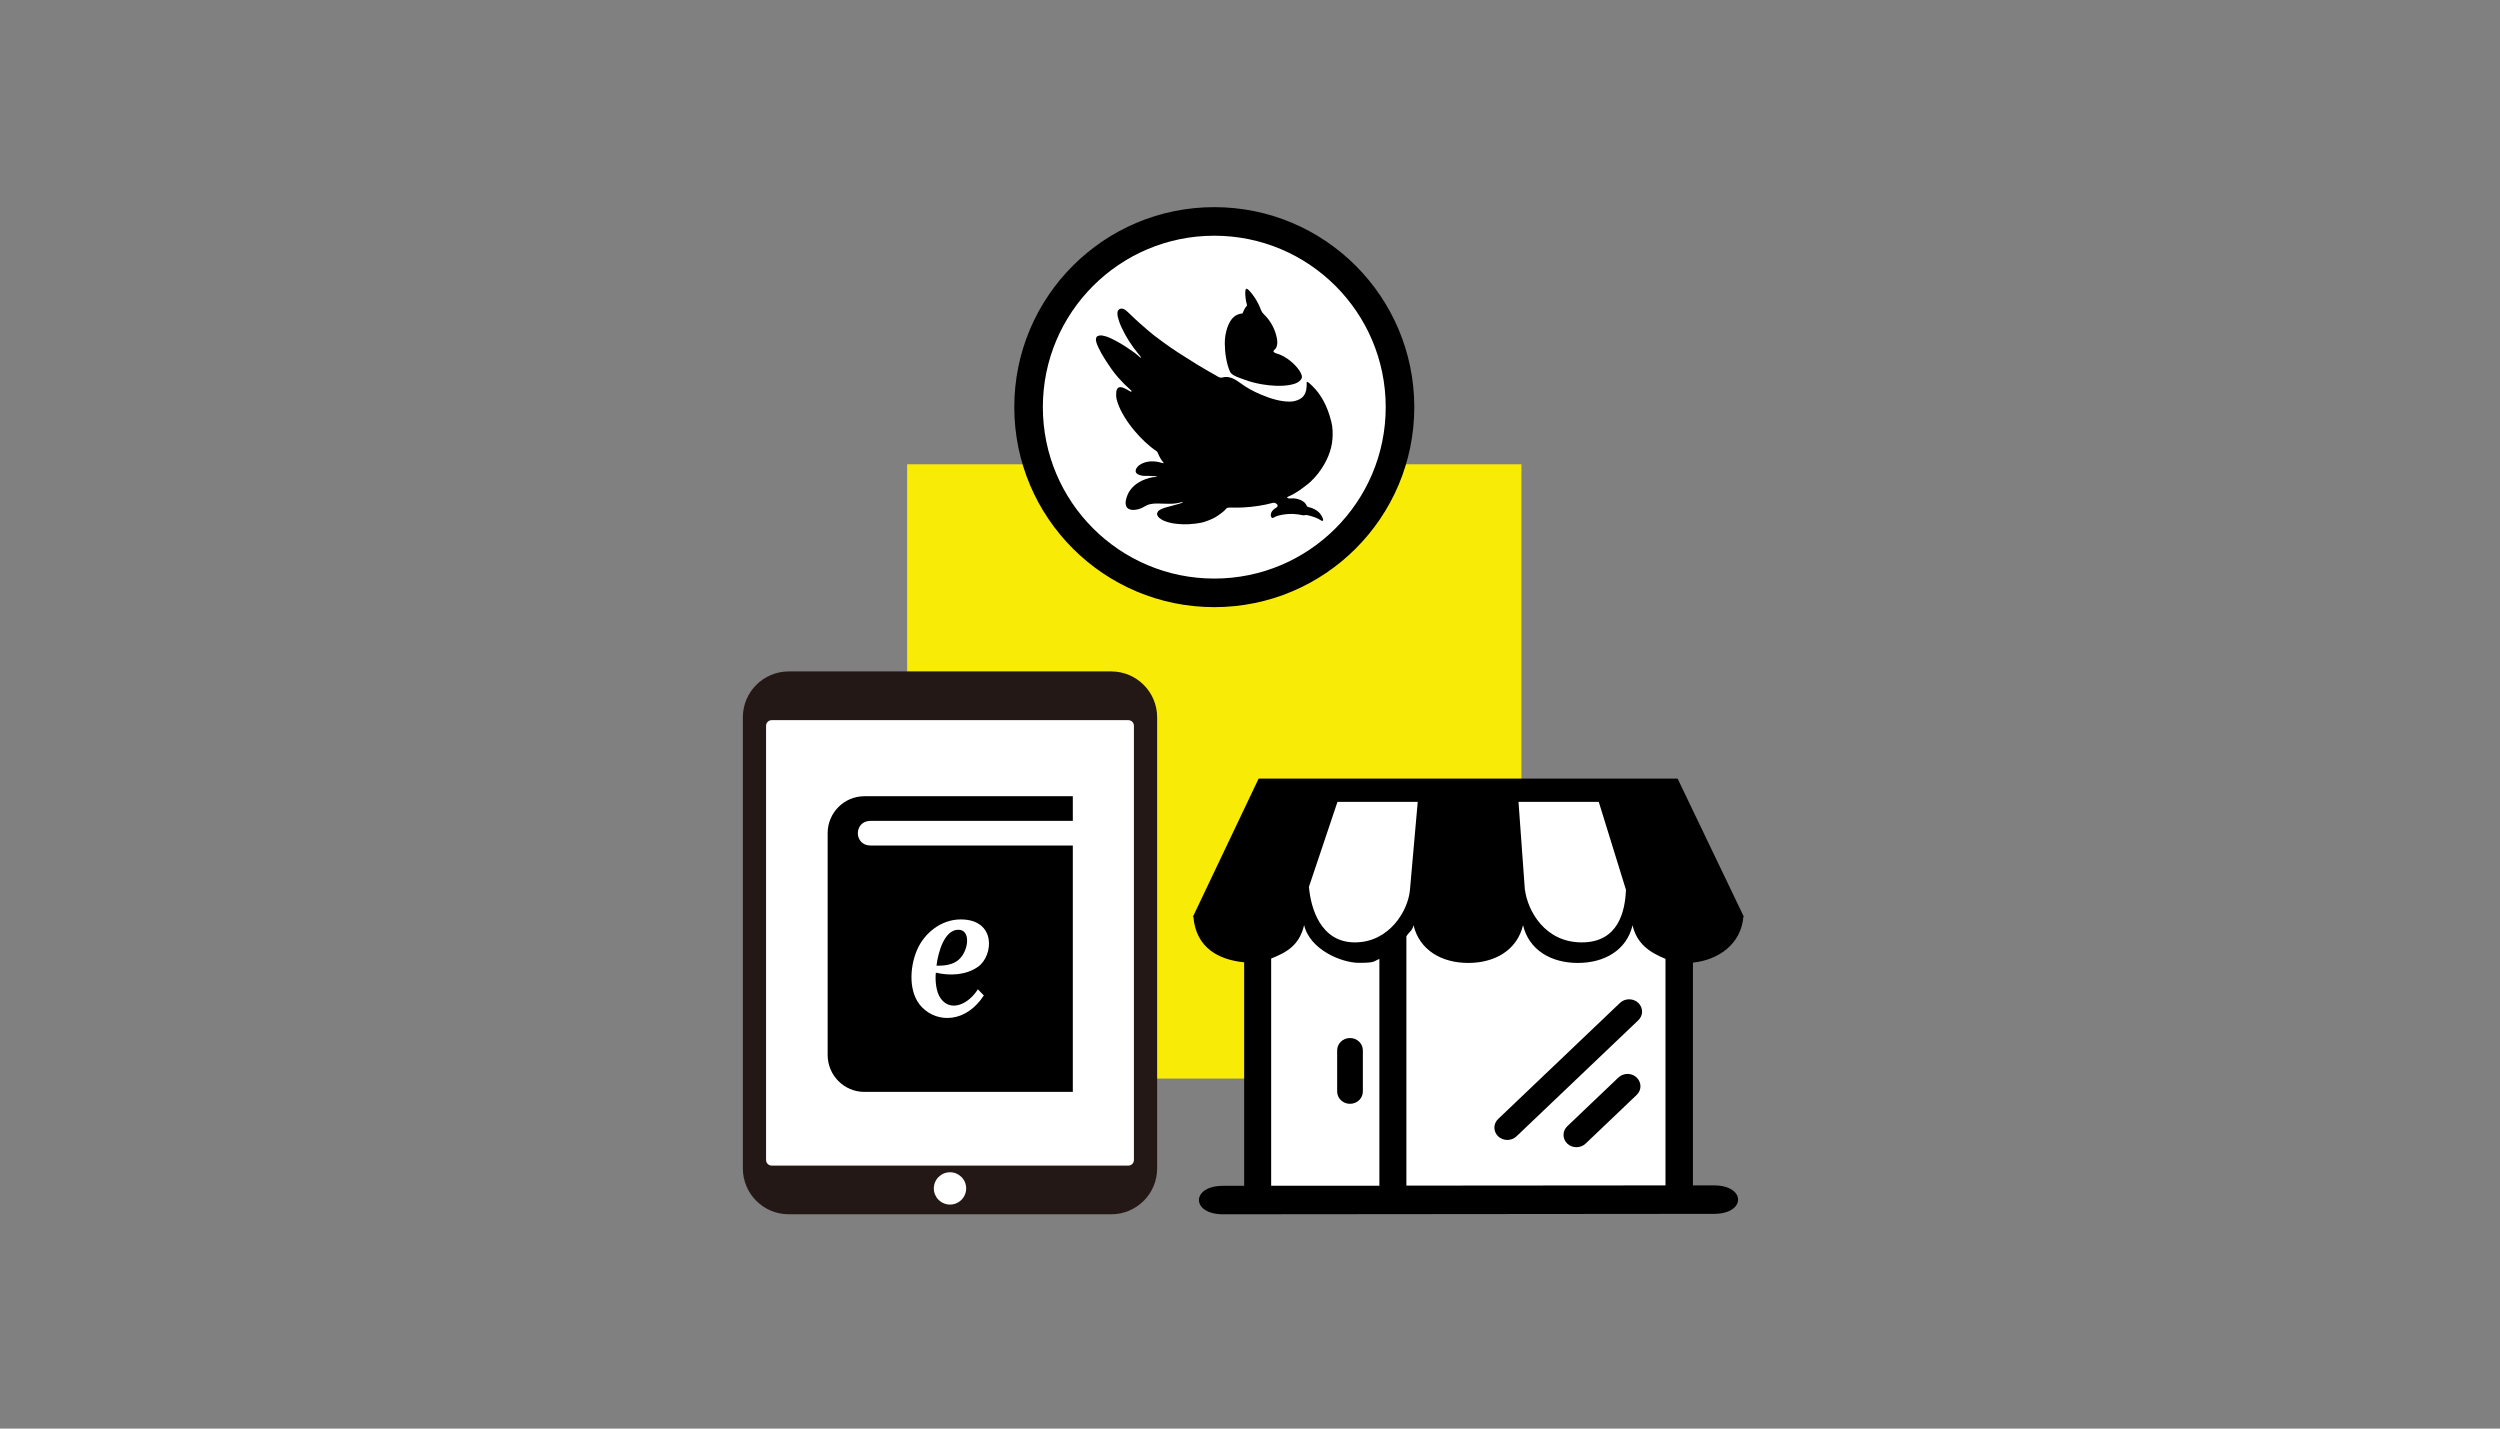 <svg width="350" height="200" viewBox="0 0 350 200" fill="none" xmlns="http://www.w3.org/2000/svg">
<rect x="0" y="0" width="350" height="200" fill="#808080" stroke="none"/>
<rect x="127" y="65" width="86" height="86" fill="#F8EB06"/>
<rect x="176.868" y="110.794" width="57.412" height="56.515" fill="white"/>
<path fill-rule="evenodd" clip-rule="evenodd" d="M182.575 129.525C181.909 132.358 180.11 133.342 177.963 134.191V166.001H193.114V134.251C192.222 134.6 192.6 134.797 190.241 134.797C187.882 134.797 183.406 133.009 182.575 129.51V129.525ZM190.8 147.051C190.8 146.097 189.999 145.324 189.001 145.324C188.003 145.324 187.202 146.097 187.202 147.051V152.807C187.202 153.762 188.003 154.534 189.001 154.534C189.999 154.534 190.8 153.762 190.8 152.807V147.051ZM229.132 153.292C229.843 152.626 229.843 151.535 229.132 150.853C228.421 150.172 227.287 150.187 226.577 150.853L219.424 157.67C218.714 158.336 218.714 159.427 219.424 160.109C220.135 160.775 221.269 160.775 221.98 160.109L229.132 153.292ZM229.359 142.84C230.069 142.174 230.069 141.083 229.359 140.401C228.648 139.735 227.514 139.735 226.803 140.401L209.747 156.655C209.036 157.321 209.036 158.412 209.747 159.094C210.458 159.76 211.592 159.76 212.302 159.094L229.359 142.84ZM174.167 134.721C170.705 134.388 167.439 132.752 167.076 128.359H167L176.209 109H234.863L244.147 128.359H244.071C243.754 132.161 240.609 134.388 237.01 134.766V165.956H239.959C244.449 165.956 244.465 169.939 239.959 169.939L171.219 170C166.728 170 166.728 166.016 171.219 166.016H174.182V134.721H174.167ZM233.199 134.251C230.826 133.297 229.147 132.055 228.557 129.54C227.726 133.039 224.611 134.812 220.891 134.812C217.171 134.812 214.056 133.024 213.225 129.525C212.393 133.024 209.278 134.812 205.558 134.812C201.839 134.812 198.724 133.024 197.892 129.525C197.696 130.373 197.348 130.358 196.894 131.085C196.894 131.131 196.894 131.191 196.894 131.237V165.986L233.169 165.956V134.236L233.199 134.251ZM213.497 124.587C213.89 127.526 216.279 131.934 221.451 131.934C226.622 131.934 227.514 127.511 227.635 124.572L223.825 112.257H212.59L213.482 124.587H213.497ZM183.255 124.193C183.512 127.132 184.873 131.934 189.681 131.934C194.49 131.934 197.136 127.526 197.393 124.587L198.482 112.257H187.247L183.24 124.193H183.255Z" fill="black"/>
<path d="M110.424 94H155.576C159.121 94 162 96.876 162 100.418V163.582C162 167.124 159.121 170 155.576 170H110.424C106.879 170 104 167.124 104 163.582V100.418C104 96.876 106.879 94 110.424 94Z" fill="#231815"/>
<path d="M157.962 100.82H108.038C107.603 100.82 107.251 101.172 107.251 101.606V162.397C107.251 162.832 107.603 163.184 108.038 163.184H157.962C158.397 163.184 158.749 162.832 158.749 162.397V101.606C158.749 101.172 158.397 100.82 157.962 100.82Z" fill="white"/>
<path fill-rule="evenodd" clip-rule="evenodd" d="M135.264 166.378C135.264 167.627 134.251 168.64 133.001 168.64C131.75 168.64 130.737 167.627 130.737 166.378C130.737 165.129 131.75 164.116 133.001 164.116C134.251 164.116 135.264 165.129 135.264 166.378Z" fill="white"/>
<path d="M131.109 135.194C131.344 133.264 132.229 130.163 134.167 130.163C135.859 130.163 135.663 132.805 134.433 134.147C133.415 135.26 131.769 135.194 131.109 135.194ZM121.869 118.371H150.194V152.866H121.019C118.176 152.866 115.871 150.549 115.871 147.691V116.646C115.871 113.788 118.176 111.472 121.019 111.472H150.194V114.922H121.869C119.509 114.922 119.509 118.371 121.869 118.371ZM129.068 141.006C131.291 143.292 135.269 143.167 137.736 139.363L136.902 138.5C135.581 140.606 133.111 141.714 131.711 139.804C131.014 138.856 130.913 137.193 131.016 136.17C132.929 136.632 135.229 136.545 136.914 135.354C139.111 133.807 139.497 128.719 134.505 128.719C131.706 128.719 129.356 130.698 128.375 133.016C127.319 135.506 127.17 139.052 129.068 141.006Z" fill="black"/>
<circle cx="170" cy="57" r="26" fill="white" stroke="black" stroke-width="4"/>
<path d="M182.937 53.491C182.973 53.45 183.018 53.445 183.061 53.474C183.17 53.549 183.284 53.617 183.381 53.705C183.965 54.233 184.48 54.821 184.909 55.483C185.456 56.33 185.857 57.243 186.151 58.205C186.237 58.486 186.316 58.77 186.388 59.056C186.488 59.456 186.541 59.862 186.56 60.275C186.597 61.069 186.547 61.852 186.359 62.63C186.154 63.476 185.825 64.265 185.39 65.013C184.868 65.91 184.245 66.729 183.483 67.438C183.386 67.527 183.289 67.617 183.185 67.698C182.6 68.158 182.015 68.619 181.371 68.998C181.077 69.171 180.785 69.346 180.464 69.469C180.385 69.499 180.311 69.544 180.239 69.589C180.188 69.62 180.194 69.692 180.246 69.723C180.344 69.781 180.45 69.79 180.561 69.785C180.731 69.778 180.902 69.765 181.072 69.771C181.53 69.787 181.959 69.911 182.353 70.147C182.599 70.294 182.793 70.49 182.914 70.752C182.927 70.78 182.941 70.808 182.956 70.835C183.004 70.921 183.071 70.97 183.173 70.99C183.589 71.07 183.972 71.236 184.325 71.468C184.678 71.7 184.943 72.007 185.113 72.395C185.147 72.473 185.184 72.55 185.212 72.63C185.23 72.681 185.24 72.735 185.243 72.789C185.247 72.871 185.168 72.939 185.089 72.919C185.023 72.901 184.953 72.878 184.898 72.839C184.433 72.509 183.896 72.355 183.359 72.201C183.247 72.169 183.133 72.145 183.019 72.121C182.905 72.096 182.794 72.086 182.677 72.129C182.566 72.17 182.449 72.147 182.333 72.123C181.892 72.032 181.448 71.961 180.996 71.952C180.294 71.938 179.602 72.012 178.924 72.199C178.714 72.257 178.516 72.342 178.33 72.458C178.159 72.565 178.042 72.524 177.961 72.339C177.889 72.175 177.896 72.006 177.953 71.84C178.046 71.573 178.229 71.376 178.452 71.213C178.515 71.167 178.585 71.132 178.649 71.088C178.7 71.053 178.752 71.018 178.793 70.973C178.898 70.858 178.896 70.709 178.785 70.598C178.61 70.422 178.412 70.34 178.154 70.411C177.488 70.596 176.81 70.725 176.128 70.83C175.446 70.934 174.76 71.012 174.069 71.041C173.511 71.065 172.953 71.077 172.394 71.058C172.247 71.053 172.1 71.064 171.952 71.071C171.838 71.076 171.741 71.125 171.67 71.213C171.364 71.594 170.962 71.859 170.572 72.142C169.999 72.557 169.352 72.811 168.689 73.036C168.267 73.18 167.832 73.249 167.394 73.304C166.793 73.38 166.188 73.419 165.582 73.396C164.907 73.369 164.235 73.312 163.581 73.124C163.268 73.034 162.958 72.933 162.676 72.765C162.556 72.694 162.44 72.615 162.33 72.53C162.2 72.429 162.104 72.299 162.031 72.149C161.976 72.036 161.973 71.925 162.015 71.811C162.069 71.663 162.148 71.533 162.287 71.445C162.438 71.349 162.589 71.26 162.759 71.197C163.253 71.009 163.769 70.898 164.277 70.757C164.62 70.662 164.962 70.563 165.305 70.463C165.379 70.441 165.45 70.41 165.521 70.378C165.544 70.367 165.559 70.339 165.58 70.316C165.508 70.266 165.45 70.293 165.393 70.311C165.125 70.391 164.85 70.438 164.574 70.48C164.258 70.528 163.94 70.532 163.622 70.528C163.094 70.522 162.567 70.505 162.04 70.491C161.697 70.482 161.356 70.514 161.022 70.581C160.842 70.617 160.668 70.695 160.498 70.77C160.343 70.839 160.197 70.929 160.048 71.012C159.712 71.198 159.355 71.319 158.972 71.364C158.756 71.389 158.54 71.415 158.325 71.354C158.266 71.337 158.206 71.321 158.146 71.303C157.818 71.203 157.673 70.96 157.611 70.638C157.56 70.37 157.595 70.113 157.664 69.857C157.78 69.428 157.942 69.018 158.202 68.653C158.541 68.178 158.966 67.797 159.471 67.507C160.06 67.168 160.691 66.935 161.361 66.813C161.49 66.79 161.623 66.792 161.754 66.785C161.816 66.782 161.877 66.784 161.963 66.784C161.938 66.749 161.928 66.717 161.91 66.711C161.843 66.691 161.775 66.672 161.706 66.667C161.435 66.65 161.164 66.634 160.893 66.626C160.66 66.619 160.428 66.621 160.195 66.624C159.942 66.626 159.706 66.554 159.469 66.478C159.356 66.441 159.26 66.377 159.169 66.305C159.014 66.182 158.966 66.018 159.002 65.827C159.037 65.639 159.133 65.481 159.261 65.341C159.442 65.144 159.663 65 159.903 64.887C160.258 64.72 160.632 64.63 161.023 64.602C161.581 64.562 162.122 64.634 162.653 64.803C162.718 64.824 162.787 64.836 162.855 64.849C162.868 64.851 162.883 64.839 162.911 64.828C162.893 64.794 162.881 64.758 162.858 64.732C162.511 64.335 162.282 63.87 162.084 63.388C162.049 63.3 162.005 63.227 161.922 63.17C160.763 62.384 159.771 61.417 158.868 60.354C158.188 59.554 157.583 58.7 157.085 57.774C156.768 57.185 156.501 56.576 156.335 55.925C156.242 55.565 156.256 55.202 156.279 54.838C156.288 54.697 156.348 54.57 156.416 54.446C156.519 54.256 156.688 54.201 156.883 54.204C157.016 54.206 157.142 54.248 157.266 54.294C157.536 54.395 157.787 54.533 158.032 54.683C158.105 54.727 158.177 54.773 158.252 54.813C158.338 54.859 158.346 54.855 158.446 54.747C158.414 54.715 158.382 54.683 158.348 54.653C157.718 54.099 157.124 53.509 156.567 52.881C155.87 52.094 155.292 51.222 154.725 50.342C154.375 49.8 154.052 49.244 153.78 48.659C153.636 48.349 153.499 48.037 153.442 47.696C153.411 47.514 153.431 47.341 153.526 47.179C153.567 47.11 153.622 47.067 153.7 47.037C153.91 46.956 154.122 46.941 154.341 46.978C154.709 47.041 155.062 47.154 155.402 47.311C155.79 47.489 156.167 47.687 156.54 47.894C157.335 48.336 158.085 48.846 158.822 49.374C159.055 49.541 159.263 49.741 159.484 49.925C159.543 49.974 159.604 50.022 159.669 50.063C159.688 50.075 159.722 50.065 159.778 50.065C159.725 49.991 159.691 49.941 159.654 49.894C159.324 49.473 158.981 49.061 158.665 48.63C158.263 48.078 157.898 47.501 157.56 46.908C157.449 46.712 157.354 46.508 157.252 46.307C157.154 46.114 157.053 45.922 156.963 45.725C156.88 45.542 156.802 45.355 156.736 45.165C156.655 44.931 156.589 44.692 156.516 44.455C156.457 44.26 156.442 44.059 156.439 43.856C156.438 43.739 156.454 43.623 156.509 43.517C156.624 43.292 156.834 43.16 157.125 43.213C157.348 43.254 157.532 43.363 157.696 43.509C157.876 43.668 158.057 43.828 158.224 44C158.483 44.267 158.764 44.511 159.032 44.768C159.217 44.945 159.408 45.116 159.6 45.284C159.997 45.632 160.395 45.979 160.795 46.322C161.037 46.528 161.284 46.729 161.532 46.929C161.64 47.016 161.757 47.094 161.868 47.178C162.596 47.733 163.335 48.273 164.09 48.791C164.435 49.028 164.785 49.258 165.138 49.483C165.982 50.02 166.826 50.557 167.676 51.085C168.164 51.387 168.662 51.672 169.159 51.96C169.629 52.231 170.105 52.492 170.575 52.764C170.759 52.87 170.94 52.9 171.152 52.843C171.567 52.732 171.98 52.761 172.388 52.904C172.579 52.972 172.761 53.054 172.935 53.158C173.173 53.303 173.408 53.451 173.633 53.618C174.503 54.264 175.45 54.776 176.443 55.204C177.156 55.511 177.884 55.776 178.637 55.967C179.271 56.128 179.912 56.226 180.568 56.228C181.061 56.229 181.522 56.102 181.955 55.883C182.343 55.687 182.608 55.369 182.76 54.957C182.877 54.64 182.925 54.312 182.936 53.977C182.941 53.815 182.937 53.654 182.937 53.491Z" fill="black"/>
<path d="M173.962 43.866C174.123 43.468 174.287 43.083 174.587 42.77C174.572 42.698 174.562 42.63 174.544 42.563C174.405 42.051 174.343 41.529 174.334 41C174.332 40.884 174.348 40.768 174.361 40.653C174.366 40.608 174.382 40.562 174.402 40.521C174.446 40.433 174.535 40.402 174.616 40.455C174.7 40.51 174.784 40.569 174.851 40.643C175.023 40.831 175.197 41.02 175.351 41.224C175.854 41.891 176.252 42.617 176.539 43.401C176.618 43.617 176.739 43.796 176.905 43.957C177.903 44.926 178.536 46.095 178.786 47.465C178.839 47.756 178.839 48.051 178.776 48.344C178.72 48.601 178.625 48.832 178.4 48.991C178.37 49.013 178.344 49.045 178.324 49.077C178.273 49.158 178.279 49.251 178.356 49.306C178.443 49.369 178.538 49.433 178.64 49.46C179.397 49.661 180.052 50.054 180.656 50.536C181.119 50.906 181.529 51.328 181.869 51.815C182.016 52.025 182.142 52.247 182.224 52.492C182.311 52.749 182.275 52.978 182.097 53.187C181.953 53.356 181.783 53.485 181.586 53.583C181.27 53.739 180.934 53.83 180.59 53.891C179.915 54.011 179.234 54.034 178.55 54.005C177.921 53.978 177.298 53.912 176.678 53.805C175.82 53.657 174.981 53.44 174.166 53.133C173.971 53.059 173.775 52.983 173.576 52.918C173.288 52.824 173.014 52.696 172.747 52.554C172.645 52.5 172.548 52.433 172.458 52.361C172.342 52.268 172.256 52.151 172.194 52.012C171.909 51.377 171.751 50.708 171.634 50.026C171.526 49.398 171.482 48.764 171.472 48.127C171.459 47.36 171.578 46.613 171.82 45.886C171.928 45.56 172.072 45.251 172.247 44.957C172.545 44.457 172.966 44.109 173.535 43.955C173.669 43.919 173.807 43.898 173.962 43.866Z" fill="black"/>
</svg>
